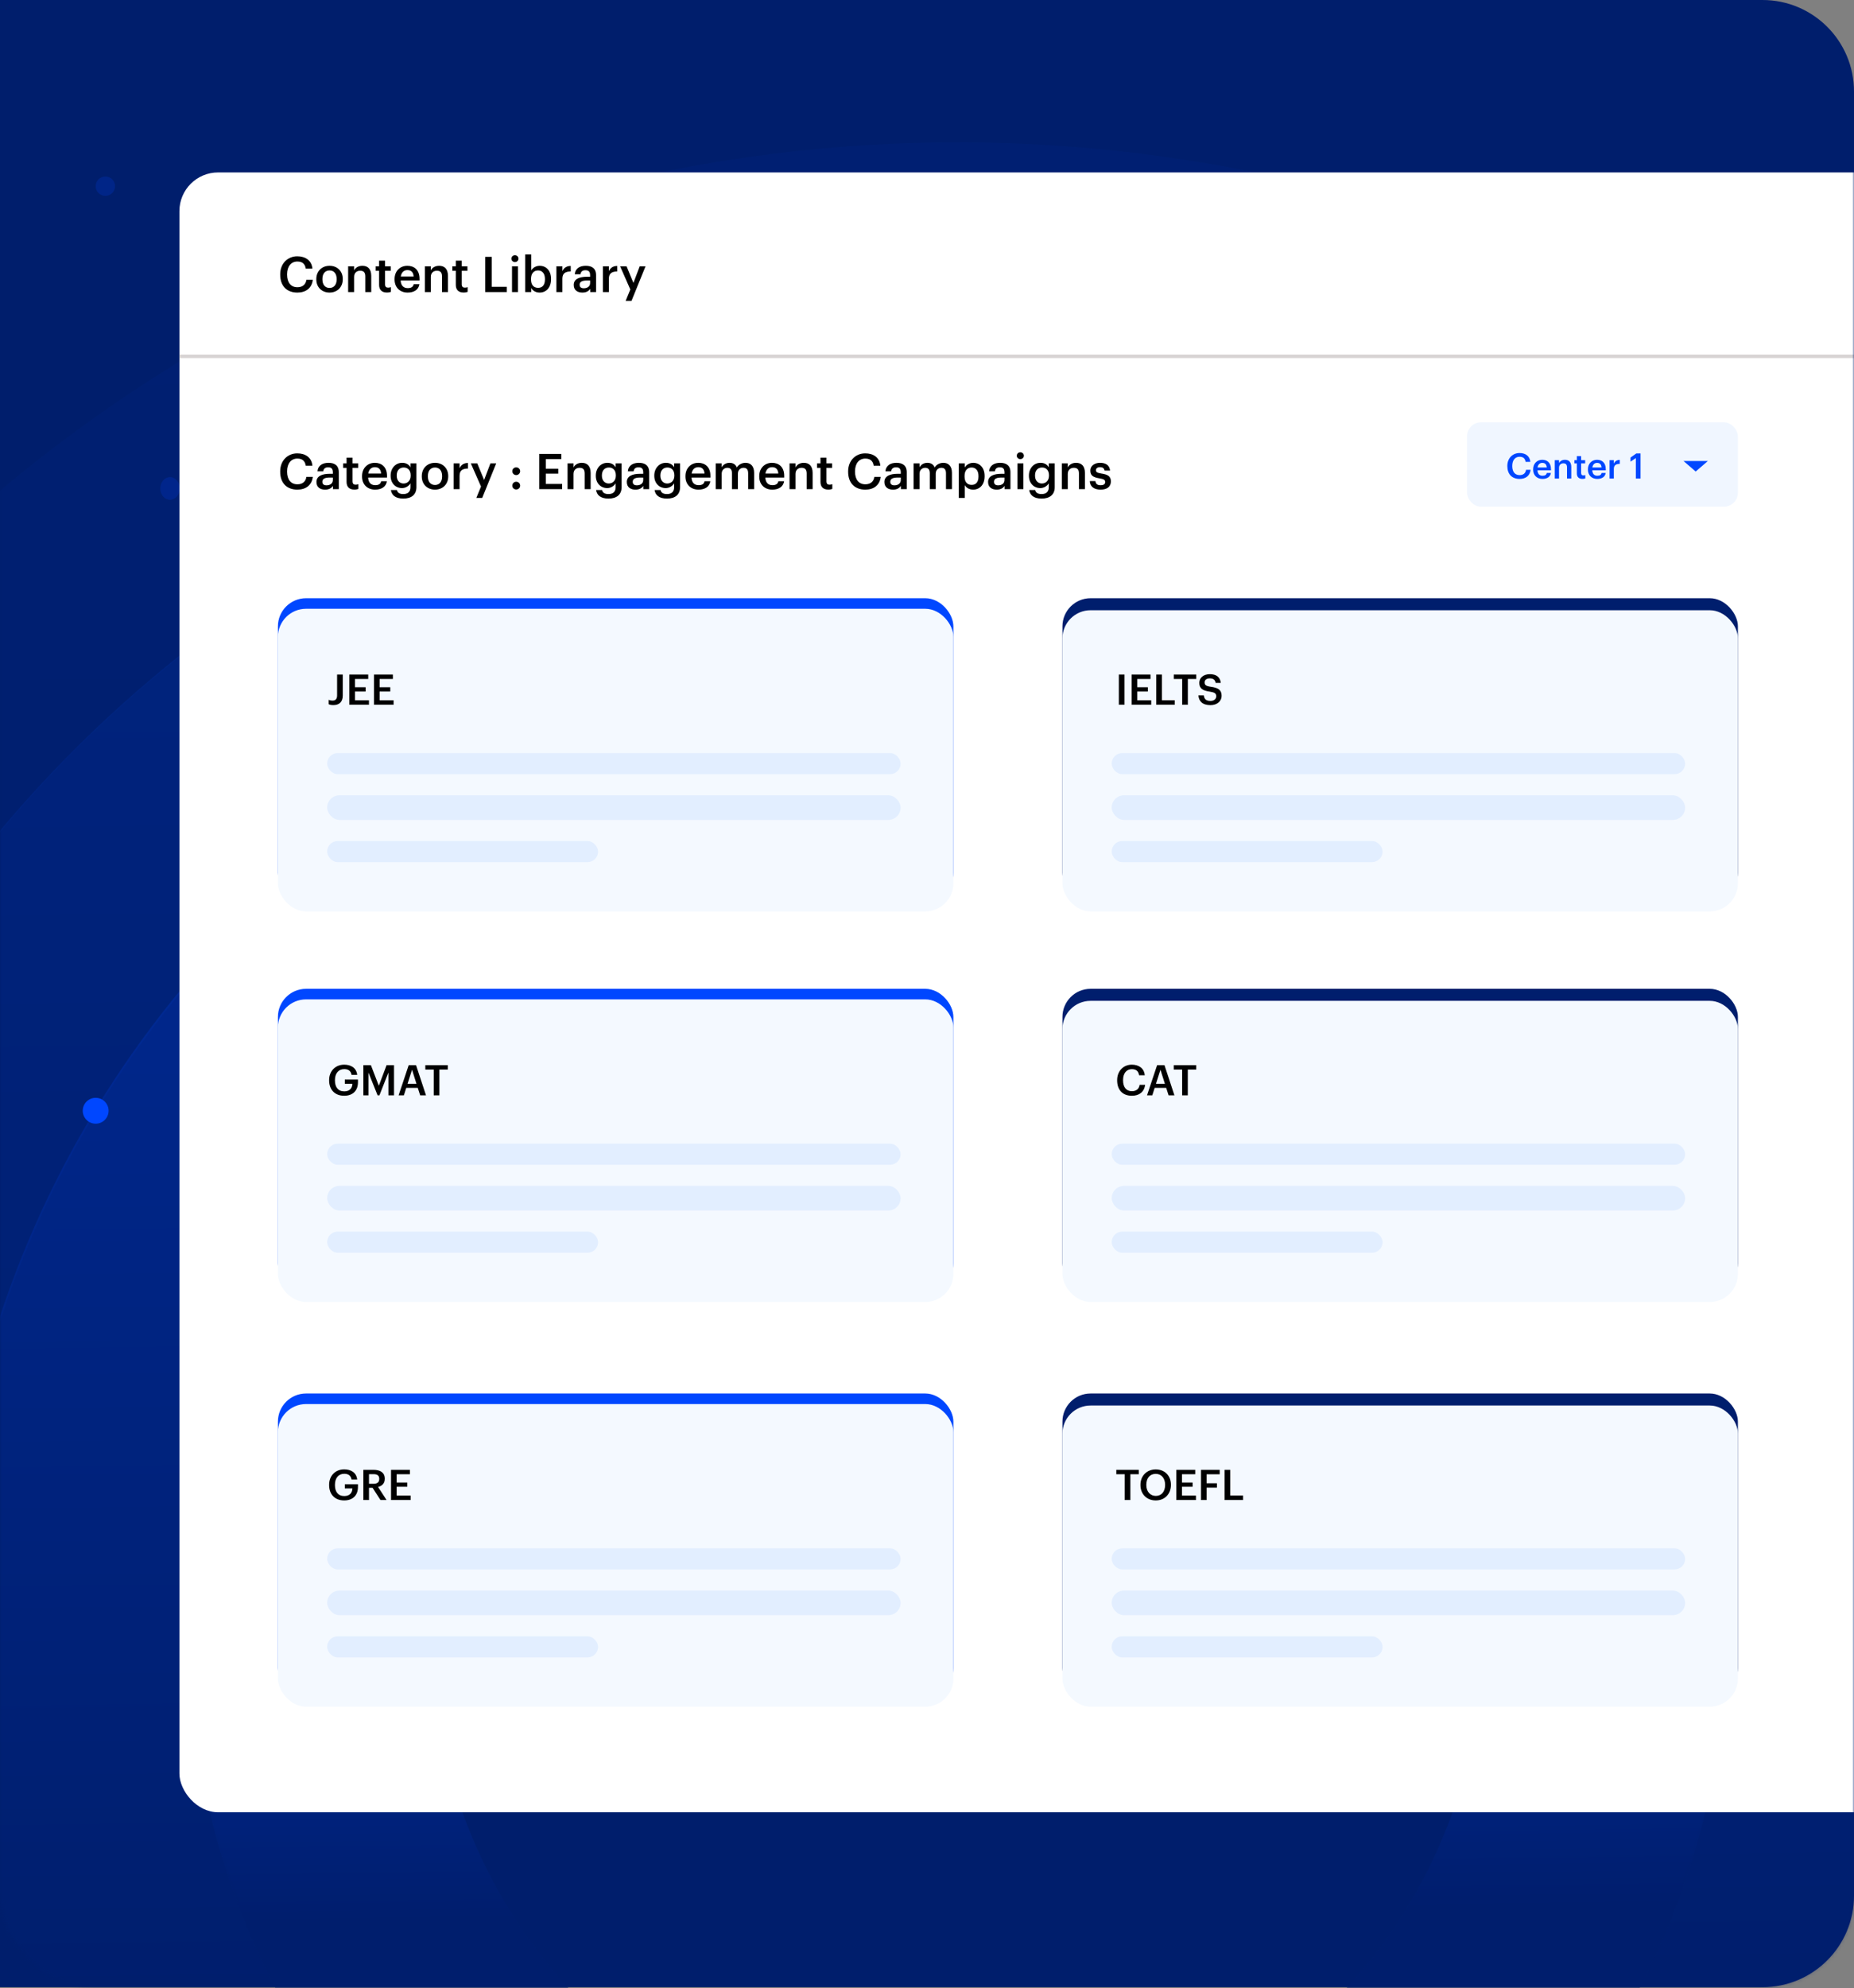 <?xml version="1.0" encoding="UTF-8"?> <svg xmlns="http://www.w3.org/2000/svg" width="527" height="565" viewBox="0 0 527 565" fill="none"><rect x="0" y="0" width="527" height="565" fill="#808080" stroke="none"/><path d="M0 0H501C515.359 0 527 11.641 527 26V538.709C527 553.068 515.359 564.709 501 564.709H0V0Z" fill="#001E6C"></path><mask id="mask0_37_1311" style="mask-type:alpha" maskUnits="userSpaceOnUse" x="0" y="0" width="527" height="565"><rect width="527" height="564.709" rx="26" fill="white"></rect></mask><g mask="url(#mask0_37_1311)"><circle cx="272.176" cy="464.176" r="252.274" transform="rotate(16.215 272.176 464.176)" stroke="url(#paint0_linear_37_1311)" stroke-opacity="0.3" stroke-width="68.9"></circle><circle cx="272.176" cy="464.176" r="320.675" transform="rotate(16.215 272.176 464.176)" stroke="url(#paint1_linear_37_1311)" stroke-opacity="0.14" stroke-width="68.9"></circle><circle cx="272.176" cy="464.176" r="389.261" transform="rotate(16.215 272.176 464.176)" stroke="url(#paint2_linear_37_1311)" stroke-opacity="0.05" stroke-width="68.9"></circle><circle cx="176.933" cy="193.47" r="3.675" fill="#0047FF"></circle><circle cx="354.694" cy="119.517" r="4.134" fill="#0047FF"></circle><circle cx="492.493" cy="279.364" r="4.134" fill="#0047FF"></circle><circle cx="27.192" cy="315.651" r="3.675" fill="#0047FF"></circle><ellipse cx="48.321" cy="138.809" rx="2.756" ry="3.215" fill="#0047FF" fill-opacity="0.18"></ellipse><ellipse cx="176.015" cy="85.986" rx="1.837" ry="2.756" fill="#0047FF" fill-opacity="0.18"></ellipse><ellipse cx="485.144" cy="51.995" rx="2.297" ry="2.756" fill="#0047FF" fill-opacity="0.18"></ellipse><circle cx="29.948" cy="52.914" r="2.756" fill="#0047FF" fill-opacity="0.18"></circle><ellipse cx="268.799" cy="138.349" rx="2.756" ry="3.675" fill="#0047FF" fill-opacity="0.18"></ellipse><circle cx="517.756" cy="460.8" r="2.756" fill="#0047FF" fill-opacity="0.18"></circle><circle cx="272.176" cy="464.176" r="184.078" transform="rotate(16.215 272.176 464.176)" stroke="url(#paint3_linear_37_1311)" stroke-width="68.9"></circle></g><mask id="mask1_37_1311" style="mask-type:alpha" maskUnits="userSpaceOnUse" x="0" y="0" width="527" height="565"><path d="M0 0H503C516.255 0 527 10.745 527 24V541C527 554.255 516.255 565 503 565H0V0Z" fill="#BDCFFF"></path></mask><g mask="url(#mask1_37_1311)"><rect x="51" y="49" width="702" height="466" rx="11" fill="white"></rect><path d="M84.532 83.14C81.396 83.14 79.646 81.138 79.646 78.058V77.946C79.646 74.936 81.718 72.836 84.504 72.836C86.8 72.836 88.578 73.984 88.802 76.336H86.912C86.702 75.006 85.96 74.32 84.518 74.32C82.754 74.32 81.606 75.692 81.606 77.932V78.044C81.606 80.298 82.684 81.628 84.532 81.628C85.918 81.628 86.898 80.928 87.094 79.514H88.914C88.62 81.922 86.912 83.14 84.532 83.14ZM93.663 83.14C91.507 83.14 89.911 81.642 89.911 79.416V79.304C89.911 77.036 91.521 75.524 93.677 75.524C95.819 75.524 97.429 77.022 97.429 79.262V79.374C97.429 81.656 95.819 83.14 93.663 83.14ZM93.677 81.824C94.937 81.824 95.693 80.886 95.693 79.388V79.29C95.693 77.778 94.937 76.854 93.677 76.854C92.417 76.854 91.647 77.764 91.647 79.276V79.388C91.647 80.886 92.389 81.824 93.677 81.824ZM98.959 83V75.678H100.653V76.84C101.003 76.126 101.815 75.524 103.019 75.524C104.489 75.524 105.525 76.378 105.525 78.394V83H103.831V78.548C103.831 77.442 103.383 76.938 102.375 76.938C101.423 76.938 100.653 77.526 100.653 78.688V83H98.959ZM109.969 83.126C108.513 83.126 107.757 82.342 107.757 80.956V76.952H106.777V75.678H107.757V74.068H109.451V75.678H111.061V76.952H109.451V80.802C109.451 81.446 109.759 81.74 110.291 81.74C110.627 81.74 110.879 81.698 111.117 81.6V82.944C110.851 83.042 110.487 83.126 109.969 83.126ZM115.865 83.14C113.709 83.14 112.155 81.726 112.155 79.416V79.304C112.155 77.036 113.709 75.524 115.795 75.524C117.615 75.524 119.253 76.602 119.253 79.22V79.71H113.891C113.947 81.096 114.647 81.88 115.907 81.88C116.929 81.88 117.461 81.474 117.587 80.76H119.225C118.987 82.3 117.741 83.14 115.865 83.14ZM113.919 78.576H117.573C117.489 77.316 116.845 76.756 115.795 76.756C114.773 76.756 114.087 77.442 113.919 78.576ZM120.766 83V75.678H122.46V76.84C122.81 76.126 123.622 75.524 124.826 75.524C126.296 75.524 127.332 76.378 127.332 78.394V83H125.638V78.548C125.638 77.442 125.19 76.938 124.182 76.938C123.23 76.938 122.46 77.526 122.46 78.688V83H120.766ZM131.775 83.126C130.319 83.126 129.563 82.342 129.563 80.956V76.952H128.583V75.678H129.563V74.068H131.257V75.678H132.867V76.952H131.257V80.802C131.257 81.446 131.565 81.74 132.097 81.74C132.433 81.74 132.685 81.698 132.923 81.6V82.944C132.657 83.042 132.293 83.126 131.775 83.126ZM137.927 83V72.99H139.789V81.516H144.059V83H137.927ZM146.366 74.474C145.806 74.474 145.358 74.054 145.358 73.508C145.358 72.948 145.806 72.528 146.366 72.528C146.926 72.528 147.374 72.948 147.374 73.508C147.374 74.054 146.926 74.474 146.366 74.474ZM145.54 83V75.678H147.234V83H145.54ZM153.387 83.14C152.225 83.14 151.385 82.566 150.993 81.824V83H149.299V72.29H150.993V76.854C151.399 76.154 152.309 75.524 153.387 75.524C155.221 75.524 156.635 76.882 156.635 79.248V79.36C156.635 81.712 155.277 83.14 153.387 83.14ZM152.967 81.796C154.213 81.796 154.899 80.956 154.899 79.388V79.276C154.899 77.652 154.059 76.854 152.953 76.854C151.777 76.854 150.937 77.652 150.937 79.276V79.388C150.937 81.026 151.735 81.796 152.967 81.796ZM158.158 83V75.678H159.852V77.05C160.314 76.126 161 75.58 162.232 75.566V77.148C160.748 77.162 159.852 77.638 159.852 79.192V83H158.158ZM165.531 83.14C164.187 83.14 163.081 82.496 163.081 80.97C163.081 79.262 164.733 78.646 166.833 78.646H167.743V78.268C167.743 77.288 167.407 76.798 166.413 76.798C165.531 76.798 165.097 77.218 165.013 77.946H163.375C163.515 76.238 164.873 75.524 166.511 75.524C168.149 75.524 169.437 76.196 169.437 78.198V83H167.771V82.104C167.295 82.734 166.651 83.14 165.531 83.14ZM165.937 81.922C166.973 81.922 167.743 81.376 167.743 80.438V79.71H166.875C165.587 79.71 164.761 80.004 164.761 80.9C164.761 81.516 165.097 81.922 165.937 81.922ZM171.379 83V75.678H173.073V77.05C173.535 76.126 174.221 75.58 175.453 75.566V77.148C173.969 77.162 173.073 77.638 173.073 79.192V83H171.379ZM177.838 85.506L179.168 82.258L176.27 75.678H178.104L180.05 80.396L181.842 75.678H183.494L179.504 85.506H177.838Z" fill="black"></path><path d="M84.53 139.14C81.394 139.14 79.644 137.138 79.644 134.058V133.946C79.644 130.936 81.716 128.836 84.502 128.836C86.798 128.836 88.576 129.984 88.8 132.336H86.91C86.7 131.006 85.958 130.32 84.516 130.32C82.752 130.32 81.604 131.692 81.604 133.932V134.044C81.604 136.298 82.682 137.628 84.53 137.628C85.916 137.628 86.896 136.928 87.092 135.514H88.912C88.618 137.922 86.91 139.14 84.53 139.14ZM92.399 139.14C91.055 139.14 89.949 138.496 89.949 136.97C89.949 135.262 91.601 134.646 93.701 134.646H94.611V134.268C94.611 133.288 94.275 132.798 93.281 132.798C92.399 132.798 91.965 133.218 91.881 133.946H90.243C90.383 132.238 91.741 131.524 93.379 131.524C95.017 131.524 96.305 132.196 96.305 134.198V139H94.639V138.104C94.163 138.734 93.519 139.14 92.399 139.14ZM92.805 137.922C93.841 137.922 94.611 137.376 94.611 136.438V135.71H93.743C92.455 135.71 91.629 136.004 91.629 136.9C91.629 137.516 91.965 137.922 92.805 137.922ZM100.725 139.126C99.269 139.126 98.513 138.342 98.513 136.956V132.952H97.533V131.678H98.513V130.068H100.207V131.678H101.817V132.952H100.207V136.802C100.207 137.446 100.515 137.74 101.047 137.74C101.383 137.74 101.635 137.698 101.873 137.6V138.944C101.607 139.042 101.243 139.126 100.725 139.126ZM106.621 139.14C104.465 139.14 102.911 137.726 102.911 135.416V135.304C102.911 133.036 104.465 131.524 106.551 131.524C108.371 131.524 110.009 132.602 110.009 135.22V135.71H104.647C104.703 137.096 105.403 137.88 106.663 137.88C107.685 137.88 108.217 137.474 108.343 136.76H109.981C109.743 138.3 108.497 139.14 106.621 139.14ZM104.675 134.576H108.329C108.245 133.316 107.601 132.756 106.551 132.756C105.529 132.756 104.843 133.442 104.675 134.576ZM114.644 141.688C112.348 141.688 111.312 140.652 111.116 139.252H112.824C112.964 139.98 113.524 140.4 114.63 140.4C115.946 140.4 116.674 139.742 116.674 138.426V137.348C116.268 138.048 115.358 138.706 114.28 138.706C112.446 138.706 111.032 137.334 111.032 135.22V135.122C111.032 133.064 112.432 131.524 114.322 131.524C115.526 131.524 116.254 132.07 116.674 132.798V131.678H118.368V138.454C118.354 140.61 116.912 141.688 114.644 141.688ZM114.7 137.404C115.876 137.404 116.73 136.564 116.73 135.164V135.066C116.73 133.68 115.974 132.854 114.756 132.854C113.496 132.854 112.768 133.764 112.768 135.094V135.206C112.768 136.564 113.608 137.404 114.7 137.404ZM123.643 139.14C121.487 139.14 119.891 137.642 119.891 135.416V135.304C119.891 133.036 121.501 131.524 123.657 131.524C125.799 131.524 127.409 133.022 127.409 135.262V135.374C127.409 137.656 125.799 139.14 123.643 139.14ZM123.657 137.824C124.917 137.824 125.673 136.886 125.673 135.388V135.29C125.673 133.778 124.917 132.854 123.657 132.854C122.397 132.854 121.627 133.764 121.627 135.276V135.388C121.627 136.886 122.369 137.824 123.657 137.824ZM128.94 139V131.678H130.634V133.05C131.096 132.126 131.782 131.58 133.014 131.566V133.148C131.53 133.162 130.634 133.638 130.634 135.192V139H128.94ZM135.398 141.506L136.728 138.258L133.83 131.678H135.664L137.61 136.396L139.402 131.678H141.054L137.064 141.506H135.398ZM146.724 135.01C146.108 135.01 145.618 134.52 145.618 133.904C145.618 133.288 146.108 132.812 146.724 132.812C147.354 132.812 147.844 133.288 147.844 133.904C147.844 134.52 147.354 135.01 146.724 135.01ZM146.724 139.098C146.108 139.098 145.618 138.622 145.618 138.006C145.618 137.39 146.108 136.9 146.724 136.9C147.354 136.9 147.844 137.39 147.844 138.006C147.844 138.622 147.354 139.098 146.724 139.098ZM153.293 139V128.99H159.551V130.46H155.155V133.204H158.683V134.604H155.155V137.53H159.789V139H153.293ZM161.328 139V131.678H163.022V132.84C163.372 132.126 164.184 131.524 165.388 131.524C166.858 131.524 167.894 132.378 167.894 134.394V139H166.2V134.548C166.2 133.442 165.752 132.938 164.744 132.938C163.792 132.938 163.022 133.526 163.022 134.688V139H161.328ZM172.968 141.688C170.672 141.688 169.636 140.652 169.44 139.252H171.148C171.288 139.98 171.848 140.4 172.954 140.4C174.27 140.4 174.998 139.742 174.998 138.426V137.348C174.592 138.048 173.682 138.706 172.604 138.706C170.77 138.706 169.356 137.334 169.356 135.22V135.122C169.356 133.064 170.756 131.524 172.646 131.524C173.85 131.524 174.578 132.07 174.998 132.798V131.678H176.692V138.454C176.678 140.61 175.236 141.688 172.968 141.688ZM173.024 137.404C174.2 137.404 175.054 136.564 175.054 135.164V135.066C175.054 133.68 174.298 132.854 173.08 132.854C171.82 132.854 171.092 133.764 171.092 135.094V135.206C171.092 136.564 171.932 137.404 173.024 137.404ZM180.623 139.14C179.279 139.14 178.173 138.496 178.173 136.97C178.173 135.262 179.825 134.646 181.925 134.646H182.835V134.268C182.835 133.288 182.499 132.798 181.505 132.798C180.623 132.798 180.189 133.218 180.105 133.946H178.467C178.607 132.238 179.965 131.524 181.603 131.524C183.241 131.524 184.529 132.196 184.529 134.198V139H182.863V138.104C182.387 138.734 181.743 139.14 180.623 139.14ZM181.029 137.922C182.065 137.922 182.835 137.376 182.835 136.438V135.71H181.967C180.679 135.71 179.853 136.004 179.853 136.9C179.853 137.516 180.189 137.922 181.029 137.922ZM189.593 141.688C187.297 141.688 186.261 140.652 186.065 139.252H187.773C187.913 139.98 188.473 140.4 189.579 140.4C190.895 140.4 191.623 139.742 191.623 138.426V137.348C191.217 138.048 190.307 138.706 189.229 138.706C187.395 138.706 185.981 137.334 185.981 135.22V135.122C185.981 133.064 187.381 131.524 189.271 131.524C190.475 131.524 191.203 132.07 191.623 132.798V131.678H193.317V138.454C193.303 140.61 191.861 141.688 189.593 141.688ZM189.649 137.404C190.825 137.404 191.679 136.564 191.679 135.164V135.066C191.679 133.68 190.923 132.854 189.705 132.854C188.445 132.854 187.717 133.764 187.717 135.094V135.206C187.717 136.564 188.557 137.404 189.649 137.404ZM198.55 139.14C196.394 139.14 194.84 137.726 194.84 135.416V135.304C194.84 133.036 196.394 131.524 198.48 131.524C200.3 131.524 201.938 132.602 201.938 135.22V135.71H196.576C196.632 137.096 197.332 137.88 198.592 137.88C199.614 137.88 200.146 137.474 200.272 136.76H201.91C201.672 138.3 200.426 139.14 198.55 139.14ZM196.604 134.576H200.258C200.174 133.316 199.53 132.756 198.48 132.756C197.458 132.756 196.772 133.442 196.604 134.576ZM203.451 139V131.678H205.145V132.798C205.495 132.112 206.293 131.524 207.371 131.524C208.323 131.524 209.079 131.93 209.443 132.84C210.003 131.93 211.011 131.524 211.921 131.524C213.265 131.524 214.357 132.35 214.357 134.366V139H212.663V134.478C212.663 133.4 212.201 132.938 211.361 132.938C210.521 132.938 209.751 133.498 209.751 134.618V139H208.057V134.478C208.057 133.4 207.581 132.938 206.755 132.938C205.915 132.938 205.145 133.498 205.145 134.618V139H203.451ZM219.523 139.14C217.367 139.14 215.813 137.726 215.813 135.416V135.304C215.813 133.036 217.367 131.524 219.453 131.524C221.273 131.524 222.911 132.602 222.911 135.22V135.71H217.549C217.605 137.096 218.305 137.88 219.565 137.88C220.587 137.88 221.119 137.474 221.245 136.76H222.883C222.645 138.3 221.399 139.14 219.523 139.14ZM217.577 134.576H221.231C221.147 133.316 220.503 132.756 219.453 132.756C218.431 132.756 217.745 133.442 217.577 134.576ZM224.424 139V131.678H226.118V132.84C226.468 132.126 227.28 131.524 228.484 131.524C229.954 131.524 230.99 132.378 230.99 134.394V139H229.296V134.548C229.296 133.442 228.848 132.938 227.84 132.938C226.888 132.938 226.118 133.526 226.118 134.688V139H224.424ZM235.434 139.126C233.978 139.126 233.222 138.342 233.222 136.956V132.952H232.242V131.678H233.222V130.068H234.916V131.678H236.526V132.952H234.916V136.802C234.916 137.446 235.224 137.74 235.756 137.74C236.092 137.74 236.344 137.698 236.582 137.6V138.944C236.316 139.042 235.952 139.126 235.434 139.126ZM245.968 139.14C242.832 139.14 241.082 137.138 241.082 134.058V133.946C241.082 130.936 243.154 128.836 245.94 128.836C248.236 128.836 250.014 129.984 250.238 132.336H248.347C248.138 131.006 247.396 130.32 245.954 130.32C244.19 130.32 243.042 131.692 243.042 133.932V134.044C243.042 136.298 244.12 137.628 245.968 137.628C247.354 137.628 248.334 136.928 248.53 135.514H250.35C250.056 137.922 248.347 139.14 245.968 139.14ZM253.836 139.14C252.492 139.14 251.386 138.496 251.386 136.97C251.386 135.262 253.038 134.646 255.138 134.646H256.048V134.268C256.048 133.288 255.712 132.798 254.718 132.798C253.836 132.798 253.402 133.218 253.318 133.946H251.68C251.82 132.238 253.178 131.524 254.816 131.524C256.454 131.524 257.742 132.196 257.742 134.198V139H256.076V138.104C255.6 138.734 254.956 139.14 253.836 139.14ZM254.242 137.922C255.278 137.922 256.048 137.376 256.048 136.438V135.71H255.18C253.892 135.71 253.066 136.004 253.066 136.9C253.066 137.516 253.402 137.922 254.242 137.922ZM259.684 139V131.678H261.378V132.798C261.728 132.112 262.526 131.524 263.604 131.524C264.556 131.524 265.312 131.93 265.676 132.84C266.236 131.93 267.244 131.524 268.154 131.524C269.498 131.524 270.59 132.35 270.59 134.366V139H268.896V134.478C268.896 133.4 268.434 132.938 267.594 132.938C266.754 132.938 265.984 133.498 265.984 134.618V139H264.29V134.478C264.29 133.4 263.814 132.938 262.988 132.938C262.148 132.938 261.378 133.498 261.378 134.618V139H259.684ZM272.535 141.506V131.678H274.229V132.854C274.635 132.154 275.545 131.524 276.623 131.524C278.457 131.524 279.871 132.882 279.871 135.248V135.36C279.871 137.712 278.513 139.14 276.623 139.14C275.461 139.14 274.621 138.566 274.229 137.852V141.506H272.535ZM276.203 137.796C277.449 137.796 278.135 136.956 278.135 135.388V135.276C278.135 133.652 277.295 132.854 276.189 132.854C275.013 132.854 274.173 133.652 274.173 135.276V135.388C274.173 137.026 274.971 137.796 276.203 137.796ZM283.313 139.14C281.969 139.14 280.863 138.496 280.863 136.97C280.863 135.262 282.515 134.646 284.615 134.646H285.525V134.268C285.525 133.288 285.189 132.798 284.195 132.798C283.313 132.798 282.879 133.218 282.795 133.946H281.157C281.297 132.238 282.655 131.524 284.293 131.524C285.931 131.524 287.219 132.196 287.219 134.198V139H285.553V138.104C285.077 138.734 284.433 139.14 283.313 139.14ZM283.719 137.922C284.755 137.922 285.525 137.376 285.525 136.438V135.71H284.657C283.369 135.71 282.543 136.004 282.543 136.9C282.543 137.516 282.879 137.922 283.719 137.922ZM290.028 130.474C289.468 130.474 289.02 130.054 289.02 129.508C289.02 128.948 289.468 128.528 290.028 128.528C290.588 128.528 291.036 128.948 291.036 129.508C291.036 130.054 290.588 130.474 290.028 130.474ZM289.202 139V131.678H290.896V139H289.202ZM296.083 141.688C293.787 141.688 292.751 140.652 292.555 139.252H294.263C294.403 139.98 294.963 140.4 296.069 140.4C297.385 140.4 298.113 139.742 298.113 138.426V137.348C297.707 138.048 296.797 138.706 295.719 138.706C293.885 138.706 292.471 137.334 292.471 135.22V135.122C292.471 133.064 293.871 131.524 295.761 131.524C296.965 131.524 297.693 132.07 298.113 132.798V131.678H299.807V138.454C299.793 140.61 298.351 141.688 296.083 141.688ZM296.139 137.404C297.315 137.404 298.169 136.564 298.169 135.164V135.066C298.169 133.68 297.413 132.854 296.195 132.854C294.935 132.854 294.207 133.764 294.207 135.094V135.206C294.207 136.564 295.047 137.404 296.139 137.404ZM301.821 139V131.678H303.515V132.84C303.865 132.126 304.677 131.524 305.881 131.524C307.351 131.524 308.387 132.378 308.387 134.394V139H306.693V134.548C306.693 133.442 306.245 132.938 305.237 132.938C304.285 132.938 303.515 133.526 303.515 134.688V139H301.821ZM312.844 139.14C310.954 139.14 309.848 138.272 309.778 136.718H311.374C311.458 137.46 311.836 137.894 312.83 137.894C313.74 137.894 314.146 137.572 314.146 136.956C314.146 136.354 313.656 136.13 312.578 135.948C310.646 135.64 309.932 135.094 309.932 133.722C309.932 132.252 311.304 131.524 312.676 131.524C314.174 131.524 315.364 132.084 315.546 133.736H313.978C313.838 133.064 313.46 132.756 312.676 132.756C311.948 132.756 311.514 133.106 311.514 133.624C311.514 134.156 311.864 134.366 313.026 134.562C314.748 134.828 315.77 135.248 315.77 136.802C315.77 138.286 314.72 139.14 312.844 139.14Z" fill="black"></path><line x1="51" y1="101.25" x2="753.004" y2="101.25" stroke="#D8D4D4"></line><rect x="302" y="170" width="192" height="86" rx="8" fill="#001E6D"></rect><rect x="302" y="173.417" width="192" height="85.583" rx="8" fill="#F4F9FF"></rect><path d="M318.032 200.269V191.689H319.64V200.269H318.032ZM321.664 200.269V191.689H327.028V192.949H323.26V195.301H326.284V196.501H323.26V199.009H327.232V200.269H321.664ZM328.672 200.269V191.689H330.268V198.997H333.928V200.269H328.672ZM336.036 200.269V192.949H333.648V191.689H340.032V192.949H337.644V200.269H336.036ZM344.091 200.389C341.751 200.389 340.767 199.225 340.647 197.605H342.183C342.291 198.469 342.639 199.189 344.091 199.189C345.039 199.189 345.711 198.661 345.711 197.869C345.711 197.077 345.315 196.777 343.923 196.549C341.871 196.273 340.899 195.649 340.899 194.041C340.899 192.637 342.099 191.581 343.887 191.581C345.735 191.581 346.839 192.421 347.007 194.065H345.543C345.387 193.165 344.871 192.781 343.887 192.781C342.915 192.781 342.411 193.249 342.411 193.909C342.411 194.605 342.699 194.953 344.187 195.169C346.203 195.445 347.247 196.021 347.247 197.737C347.247 199.225 345.987 200.389 344.091 200.389Z" fill="black"></path><rect x="417" y="120" width="77" height="24" rx="4" fill="#F0F6FF"></rect><rect x="79" y="170" width="192" height="86" rx="8" fill="#0047FF"></rect><rect x="79" y="173" width="192" height="86" rx="8" fill="#F4F9FF"></rect><path d="M94.776 200.377C94.068 200.377 93.708 200.269 93.432 200.125V198.877C93.732 198.997 94.032 199.093 94.536 199.093C95.316 199.093 95.82 198.685 95.82 197.629V191.689H97.428V197.665C97.428 199.525 96.36 200.377 94.776 200.377ZM99.304 200.269V191.689H104.668V192.949H100.9V195.301H103.924V196.501H100.9V199.009H104.872V200.269H99.304ZM106.312 200.269V191.689H111.676V192.949H107.908V195.301H110.932V196.501H107.908V199.009H111.88V200.269H106.312Z" fill="black"></path><rect x="302" y="281" width="192" height="86" rx="8" fill="#001E6D"></rect><rect x="302" y="284.417" width="192" height="85.583" rx="8" fill="#F4F9FF"></rect><path d="M321.74 311.389C319.052 311.389 317.552 309.673 317.552 307.033V306.937C317.552 304.357 319.328 302.557 321.716 302.557C323.684 302.557 325.208 303.541 325.4 305.557H323.78C323.6 304.417 322.964 303.829 321.728 303.829C320.216 303.829 319.232 305.005 319.232 306.925V307.021C319.232 308.953 320.156 310.093 321.74 310.093C322.928 310.093 323.768 309.493 323.936 308.281H325.496C325.244 310.345 323.78 311.389 321.74 311.389ZM326.043 311.269L328.911 302.689H330.999L333.831 311.269H332.175L331.491 309.145H328.215L327.543 311.269H326.043ZM329.859 303.997L328.587 307.981H331.119L329.859 303.997ZM336.024 311.269V303.949H333.636V302.689H340.02V303.949H337.632V311.269H336.024Z" fill="black"></path><rect x="79" y="281" width="192" height="86" rx="8" fill="#0047FF"></rect><rect x="79" y="284" width="192" height="86" rx="8" fill="#F4F9FF"></rect><path d="M97.836 311.389C95.088 311.389 93.552 309.565 93.552 307.033V306.937C93.552 304.381 95.328 302.557 97.836 302.557C99.672 302.557 101.304 303.397 101.532 305.449H99.936C99.744 304.309 98.976 303.817 97.86 303.817C96.18 303.817 95.208 305.065 95.208 306.949V307.045C95.208 308.881 96.06 310.141 97.86 310.141C99.468 310.141 100.128 309.169 100.176 307.981H98.016V306.781H101.748V307.573C101.748 309.949 100.26 311.389 97.836 311.389ZM103.289 311.269V302.689H105.425L107.681 308.545L109.889 302.689H112.001V311.269H110.405V304.789L107.849 311.269H107.333L104.729 304.789V311.269H103.289ZM113.304 311.269L116.172 302.689H118.26L121.092 311.269H119.436L118.752 309.145H115.476L114.804 311.269H113.304ZM117.12 303.997L115.848 307.981H118.38L117.12 303.997ZM123.286 311.269V303.949H120.898V302.689H127.282V303.949H124.894V311.269H123.286Z" fill="black"></path><rect x="302" y="396" width="192" height="86" rx="8" fill="#001E6D"></rect><rect x="302" y="399.417" width="192" height="85.583" rx="8" fill="#F4F9FF"></rect><path d="M319.7 426.269V418.949H317.312V417.689H323.696V418.949H321.308V426.269H319.7ZM328.517 426.389C325.889 426.389 324.173 424.505 324.173 422.033V421.937C324.173 419.429 325.973 417.569 328.517 417.569C331.073 417.569 332.837 419.381 332.837 421.901V421.997C332.837 424.505 331.121 426.389 328.517 426.389ZM328.541 425.105C330.161 425.105 331.181 423.869 331.181 422.009V421.913C331.181 420.149 330.197 418.841 328.517 418.841C326.837 418.841 325.841 420.077 325.841 421.925V422.021C325.841 423.893 326.981 425.105 328.541 425.105ZM334.379 426.269V417.689H339.743V418.949H335.975V421.301H338.999V422.501H335.975V425.009H339.947V426.269H334.379ZM341.386 426.269V417.689H346.702V418.961H342.982V421.517H345.91V422.753H342.982V426.269H341.386ZM348.089 426.269V417.689H349.685V424.997H353.345V426.269H348.089Z" fill="black"></path><rect x="79" y="396" width="192" height="86" rx="8" fill="#0047FF"></rect><rect x="79" y="399" width="192" height="86" rx="8" fill="#F4F9FF"></rect><path d="M97.836 426.389C95.088 426.389 93.552 424.565 93.552 422.033V421.937C93.552 419.381 95.328 417.557 97.836 417.557C99.672 417.557 101.304 418.397 101.532 420.449H99.936C99.744 419.309 98.976 418.817 97.86 418.817C96.18 418.817 95.208 420.065 95.208 421.949V422.045C95.208 423.881 96.06 425.141 97.86 425.141C99.468 425.141 100.128 424.169 100.176 422.981H98.016V421.781H101.748V422.573C101.748 424.949 100.26 426.389 97.836 426.389ZM103.289 426.269V417.689H106.169C108.053 417.689 109.373 418.457 109.373 420.209V420.257C109.373 421.601 108.533 422.285 107.465 422.561L109.877 426.269H108.149L105.905 422.801H104.885V426.269H103.289ZM104.885 421.661H106.169C107.237 421.661 107.801 421.205 107.801 420.293V420.245C107.801 419.261 107.189 418.925 106.169 418.925H104.885V421.661ZM111.152 426.269V417.689H116.516V418.949H112.748V421.301H115.772V422.501H112.748V425.009H116.72V426.269H111.152Z" fill="black"></path><path d="M431.95 136.1C429.71 136.1 428.46 134.67 428.46 132.47V132.39C428.46 130.24 429.94 128.74 431.93 128.74C433.57 128.74 434.84 129.56 435 131.24H433.65C433.5 130.29 432.97 129.8 431.94 129.8C430.68 129.8 429.86 130.78 429.86 132.38V132.46C429.86 134.07 430.63 135.02 431.95 135.02C432.94 135.02 433.64 134.52 433.78 133.51H435.08C434.87 135.23 433.65 136.1 431.95 136.1ZM438.442 136.1C436.902 136.1 435.792 135.09 435.792 133.44V133.36C435.792 131.74 436.902 130.66 438.392 130.66C439.692 130.66 440.862 131.43 440.862 133.3V133.65H437.032C437.072 134.64 437.572 135.2 438.472 135.2C439.202 135.2 439.582 134.91 439.672 134.4H440.842C440.672 135.5 439.782 136.1 438.442 136.1ZM437.052 132.84H439.662C439.602 131.94 439.142 131.54 438.392 131.54C437.662 131.54 437.172 132.03 437.052 132.84ZM441.943 136V130.77H443.153V131.6C443.403 131.09 443.983 130.66 444.843 130.66C445.893 130.66 446.633 131.27 446.633 132.71V136H445.423V132.82C445.423 132.03 445.103 131.67 444.383 131.67C443.703 131.67 443.153 132.09 443.153 132.92V136H441.943ZM449.807 136.09C448.767 136.09 448.227 135.53 448.227 134.54V131.68H447.527V130.77H448.227V129.62H449.437V130.77H450.587V131.68H449.437V134.43C449.437 134.89 449.657 135.1 450.037 135.1C450.277 135.1 450.457 135.07 450.627 135V135.96C450.437 136.03 450.177 136.09 449.807 136.09ZM454.018 136.1C452.478 136.1 451.368 135.09 451.368 133.44V133.36C451.368 131.74 452.478 130.66 453.968 130.66C455.268 130.66 456.438 131.43 456.438 133.3V133.65H452.608C452.648 134.64 453.148 135.2 454.048 135.2C454.778 135.2 455.158 134.91 455.248 134.4H456.418C456.248 135.5 455.358 136.1 454.018 136.1ZM452.628 132.84H455.238C455.178 131.94 454.718 131.54 453.968 131.54C453.238 131.54 452.748 132.03 452.628 132.84ZM457.519 136V130.77H458.729V131.75C459.059 131.09 459.549 130.7 460.429 130.69V131.82C459.369 131.83 458.729 132.17 458.729 133.28V136H457.519ZM464.986 136V130.17L463.476 131.2V130.03L465.136 128.85H466.326V136H464.986Z" fill="#0047FF"></path><path d="M482 134L485.464 131H478.536L482 134Z" fill="#0047FF"></path><rect x="93" y="226" width="163" height="7" rx="3.5" fill="#E2EEFF"></rect><rect x="93" y="214" width="163" height="6" rx="3" fill="#E2EEFF"></rect><rect x="93" y="239" width="77" height="6" rx="3" fill="#E2EEFF"></rect><rect x="93" y="337" width="163" height="7" rx="3.5" fill="#E2EEFF"></rect><rect x="93" y="325" width="163" height="6" rx="3" fill="#E2EEFF"></rect><rect x="93" y="350" width="77" height="6" rx="3" fill="#E2EEFF"></rect><rect x="316" y="226" width="163" height="7" rx="3.5" fill="#E2EEFF"></rect><rect x="316" y="214" width="163" height="6" rx="3" fill="#E2EEFF"></rect><rect x="316" y="239" width="77" height="6" rx="3" fill="#E2EEFF"></rect><rect x="316" y="337" width="163" height="7" rx="3.5" fill="#E2EEFF"></rect><rect x="316" y="325" width="163" height="6" rx="3" fill="#E2EEFF"></rect><rect x="316" y="350" width="77" height="6" rx="3" fill="#E2EEFF"></rect><rect x="93" y="452" width="163" height="7" rx="3.5" fill="#E2EEFF"></rect><rect x="93" y="440" width="163" height="6" rx="3" fill="#E2EEFF"></rect><rect x="93" y="465" width="77" height="6" rx="3" fill="#E2EEFF"></rect><rect x="316" y="452" width="163" height="7" rx="3.5" fill="#E2EEFF"></rect><rect x="316" y="440" width="163" height="6" rx="3" fill="#E2EEFF"></rect><rect x="316" y="465" width="77" height="6" rx="3" fill="#E2EEFF"></rect></g><defs><linearGradient id="paint0_linear_37_1311" x1="208.164" y1="156.922" x2="330.037" y2="556.155" gradientUnits="userSpaceOnUse"><stop stop-color="#0047FF"></stop><stop offset="1" stop-color="#001E6D" stop-opacity="0.99"></stop></linearGradient><linearGradient id="paint1_linear_37_1311" x1="192.893" y1="83.621" x2="343.841" y2="578.097" gradientUnits="userSpaceOnUse"><stop stop-color="#0047FF"></stop><stop offset="1" stop-color="#001E6D" stop-opacity="0.99"></stop></linearGradient><linearGradient id="paint2_linear_37_1311" x1="177.581" y1="10.124" x2="357.682" y2="600.099" gradientUnits="userSpaceOnUse"><stop stop-color="#0047FF"></stop><stop offset="1" stop-color="#001E6D" stop-opacity="0.99"></stop></linearGradient><linearGradient id="paint3_linear_37_1311" x1="223.389" y1="230" x2="316.276" y2="534.278" gradientUnits="userSpaceOnUse"><stop stop-color="#0047FF"></stop><stop offset="1" stop-color="#001E6D" stop-opacity="0.99"></stop></linearGradient></defs></svg> 